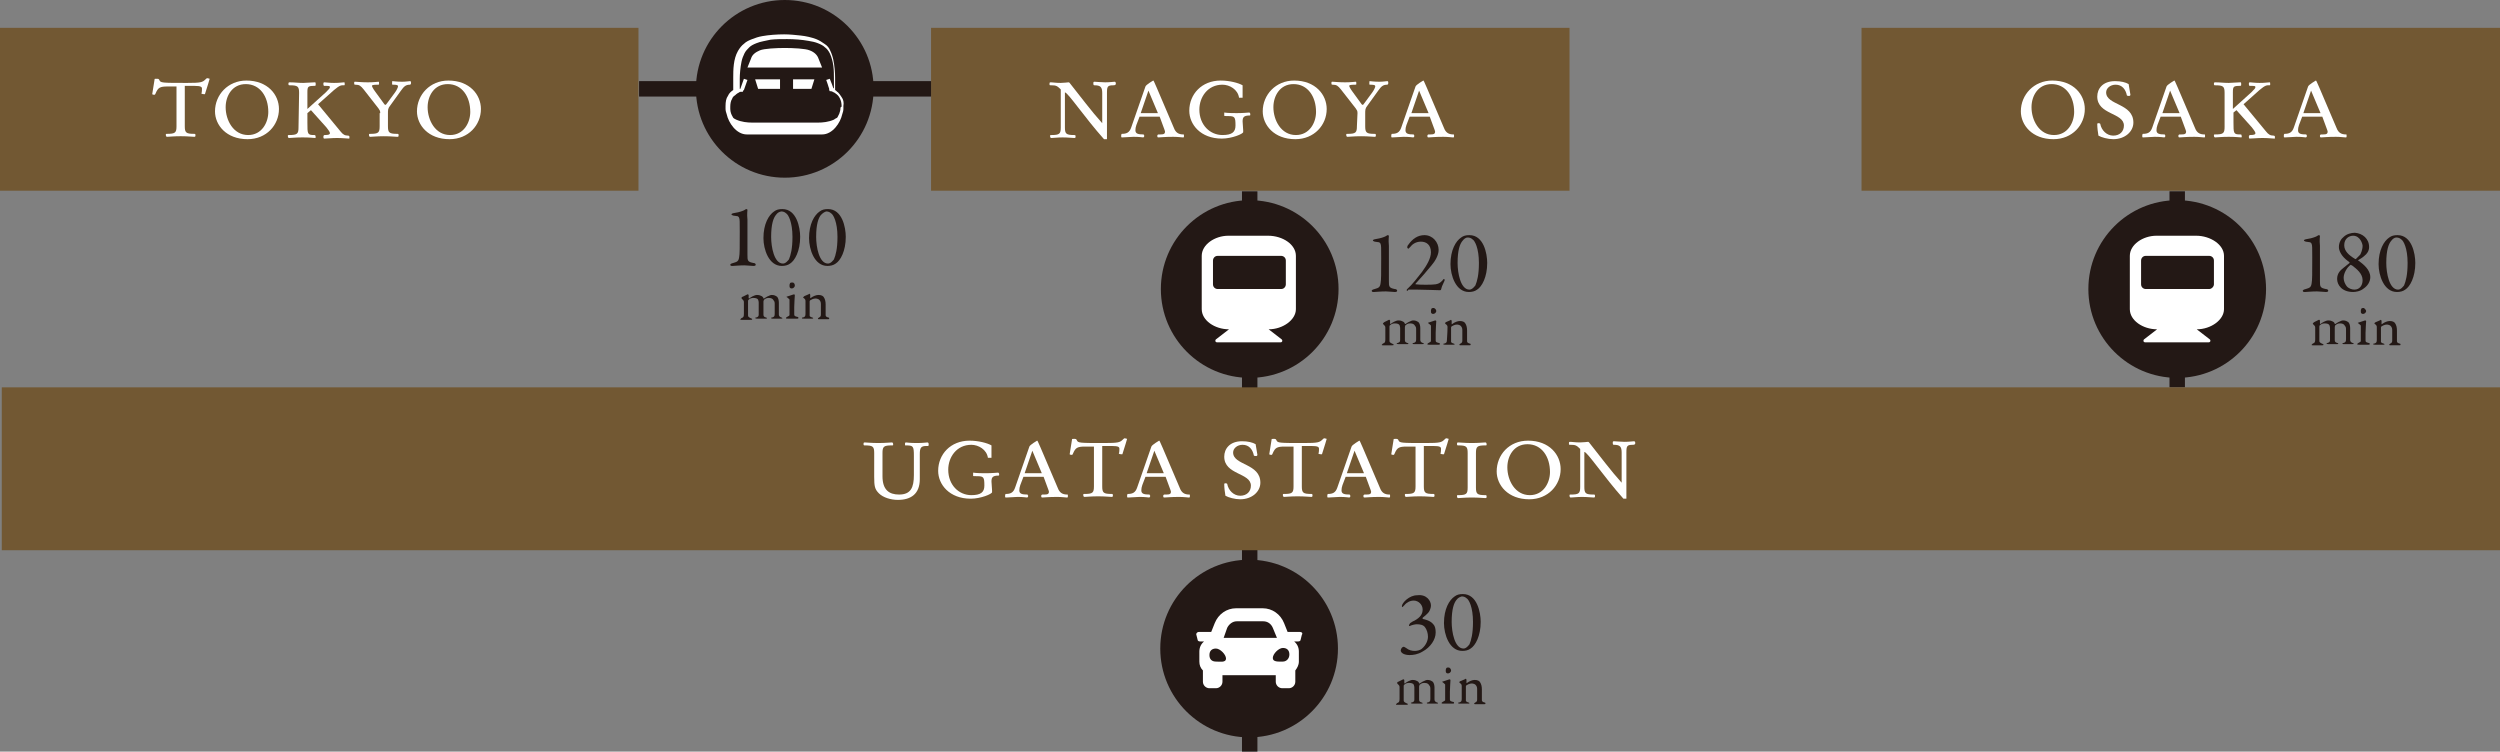 <?xml version="1.0" encoding="utf-8"?>
<!-- Generator: Adobe Illustrator 24.1.2, SVG Export Plug-In . SVG Version: 6.00 Build 0)  -->
<svg version="1.1" id="レイヤー_1" xmlns="http://www.w3.org/2000/svg" xmlns:xlink="http://www.w3.org/1999/xlink" x="0px"
	 y="0px" viewBox="0 0 422.1 126.9" style="enable-background:new 0 0 422.1 126.9;" xml:space="preserve">
<rect x="0" y="0" width="422.1" height="126.9" fill="#808080" stroke="none"/>
<style type="text/css">
	.st0{fill:none;stroke:#231815;stroke-width:2.606;}
	.st1{fill:#725833;}
	.st2{fill:#FFFFFF;}
	.st3{fill:#231815;}
</style>
<g>
	<line class="st0" x1="211" y1="32.3" x2="211" y2="126.9"/>
	<line class="st0" x1="367.6" y1="32.3" x2="367.6" y2="65.4"/>
	<rect y="4.7" class="st1" width="107.8" height="27.5"/>
	<rect x="0.3" y="65.4" class="st1" width="421.8" height="27.5"/>
	<rect x="157.2" y="4.7" class="st1" width="107.8" height="27.5"/>
	<rect x="314.3" y="4.7" class="st1" width="107.8" height="27.5"/>
	<g>
		<path class="st2" d="M147.6,76.5c0-1.1-0.2-1.3-1.6-1.3c-0.1,0-0.2,0-0.2-0.2s0-0.3,0.2-0.3c0.3,0,1.1,0.1,2.3,0.1s2-0.1,2.3-0.1
			c0.1,0,0.2,0.1,0.2,0.3c0,0.2,0,0.2-0.2,0.2c-1.4,0-1.6,0.2-1.6,1.3v3.9c0,2.3,1.1,3.1,2.8,3.1c2,0,2.5-1.2,2.5-3.3V77
			c0-1.7-0.1-1.8-1.4-1.8c-0.1,0-0.1,0-0.1-0.2s0-0.3,0.2-0.3s0.5,0.1,1.8,0.1c1.1,0,1.6-0.1,1.8-0.1c0.1,0,0.2,0.1,0.2,0.3
			c0,0.1,0,0.3-0.1,0.3s-0.2,0-0.3,0c-0.9,0-1.1,0.3-1.1,1.4v4.2c0,2.5-1.5,3.5-3.7,3.5c-1.2,0-2.5-0.4-3.2-1.1s-0.8-1.2-0.8-2.8
			L147.6,76.5L147.6,76.5z"/>
		<path class="st2" d="M167.5,82.8c0,0.1,0,0.3,0,0.3c0,0.3-1.9,1.1-3.6,1.1c-3.6,0-5.5-2.4-5.5-4.7c0-2.8,2.1-5.1,5.3-5.1
			c1.5,0,3,0.4,3.7,0.8c0,0.4,0,0.6,0,0.9c0,0.6,0,0.9,0,1.2c-0.1,0-0.2,0-0.3,0s-0.2,0-0.3,0c-0.2-1.4-1.6-2.2-2.8-2.2
			c-2.5,0-3.9,2.1-3.9,4.2c0,2.6,1.8,4.3,3.9,4.3c1.6,0,2.2-0.5,2.2-1.6c0-1.4-0.1-1.6-1.2-1.6c-0.7,0-0.7,0-0.7-0.1v-0.4
			c0-0.1,0-0.1,0-0.1c0.1,0,0.4,0.1,2.1,0.1c1.1,0,2-0.1,2.1-0.1s0.2,0.1,0.2,0.3c0,0.1,0,0.2-0.1,0.2c-1,0-1.2,0.3-1.2,1
			L167.5,82.8L167.5,82.8z"/>
		<path class="st2" d="M173.8,75.4c0.1-0.3,1.3-1,1.3-1c0.1,0,0.1,0.1,0.6,1.2l2.9,6.8c0.3,0.8,0.8,1.1,1.6,1.1c0.1,0,0.1,0,0.1,0.2
			c0,0.3,0,0.3-0.2,0.3c-0.1,0-0.9-0.1-1.6-0.1c-1.5,0-2.2,0.1-2.5,0.1c-0.2,0-0.2-0.1-0.2-0.3c0-0.1,0.1-0.2,0.2-0.2
			c0.1,0,0.1,0,0.3,0c0.6,0,0.8-0.1,0.8-0.5c0-0.1-0.1-0.3-0.2-0.6l-0.7-1.9h-3.4c-0.5,1.3-0.7,1.7-0.7,2.3c0,0.6,0.5,0.7,1.4,0.7
			c0,0.1,0.1,0.2,0.1,0.2c0,0.2-0.1,0.3-0.2,0.3c-0.1,0-0.6-0.1-1.6-0.1c-0.3,0-1.8,0.1-1.9,0.1c-0.2,0-0.2,0-0.2-0.3
			c0-0.1,0-0.2,0.1-0.3c0.8,0,1.3-0.2,1.6-1.1L173.8,75.4z M173,79.9h2.9l-1.6-3.8L173,79.9z"/>
		<path class="st2" d="M184.5,75.4c-0.5,0-0.9,0-1.3,0c-1.3,0-1.6,0.2-2,1.1c-0.1,0.3-0.2,0.3-0.2,0.3c-0.1,0-0.3,0-0.4-0.1l0.4-2.5
			c0-0.1,0-0.1,0.3-0.1s0.4,0,0.5,0.2c0.2,0.5,0.4,0.5,4.7,0.5c2.3,0,2.6-0.1,3.1-0.6c0.1-0.1,0.2-0.2,0.3-0.2s0.4,0.1,0.4,0.1
			c0,0.1-0.4,1.3-0.8,2.6h-0.1c-0.1,0-0.3,0-0.5-0.1c0.1-0.2,0.1-0.7,0.1-0.8c0-0.3-0.1-0.5-1.3-0.5c-0.3,0-1,0-1.6,0v6.8
			c0,1.1,0.2,1.3,1.6,1.3c0.1,0,0.2,0,0.2,0.2s0,0.3-0.2,0.3c-0.3,0-1.1-0.1-2.3-0.1s-2,0.1-2.3,0.1c-0.1,0-0.2-0.1-0.2-0.3
			c0-0.2,0-0.2,0.2-0.2c1.4,0,1.6-0.2,1.6-1.3v-6.7C184.7,75.4,184.5,75.4,184.5,75.4z"/>
		<path class="st2" d="M194.4,75.4c0.1-0.3,1.3-1,1.3-1c0.1,0,0.1,0.1,0.6,1.2l2.9,6.8c0.3,0.8,0.8,1.1,1.6,1.1c0.1,0,0.1,0,0.1,0.2
			c0,0.3,0,0.3-0.2,0.3c-0.1,0-0.9-0.1-1.6-0.1c-1.5,0-2.2,0.1-2.5,0.1c-0.2,0-0.2-0.1-0.2-0.3c0-0.1,0.1-0.2,0.2-0.2
			c0.1,0,0.1,0,0.3,0c0.6,0,0.8-0.1,0.8-0.5c0-0.1-0.1-0.3-0.2-0.6l-0.7-1.9h-3.4c-0.5,1.3-0.7,1.7-0.7,2.3c0,0.6,0.5,0.7,1.4,0.7
			c0,0.1,0.1,0.2,0.1,0.2c0,0.2-0.1,0.3-0.2,0.3c-0.1,0-0.6-0.1-1.6-0.1c-0.3,0-1.8,0.1-1.9,0.1c-0.2,0-0.2,0-0.2-0.3
			c0-0.1,0-0.2,0.1-0.3c0.8,0,1.3-0.2,1.6-1.1L194.4,75.4z M193.6,79.9h2.9l-1.6-3.8L193.6,79.9z"/>
		<path class="st2" d="M212.3,76.8c0,0.1-0.1,0.2-0.2,0.2c-0.2,0-0.3,0-0.4-0.1c-0.2-1-0.8-1.8-1.9-1.8c-0.9,0-1.6,0.6-1.6,1.3
			c0,2.2,4.6,1.8,4.6,5.1c0,1.5-1.4,2.8-3.4,2.8c-0.9,0-2-0.3-2.5-0.6c-0.1-0.6-0.2-1.3-0.2-2l0.1-0.1h0.1c0.1,0,0.2,0,0.3,0.1
			c0.2,1.1,1.1,2,2.2,2c1.1,0,1.8-0.7,1.8-1.7c0-2.2-4.5-1.8-4.5-4.9c0-1.3,0.9-2.6,3-2.6c1,0,1.8,0.2,2.3,0.5L212.3,76.8z"/>
		<path class="st2" d="M218.2,75.4c-0.5,0-0.9,0-1.3,0c-1.3,0-1.6,0.2-2,1.1c-0.1,0.3-0.2,0.3-0.2,0.3c-0.1,0-0.3,0-0.4-0.1l0.4-2.5
			c0-0.1,0-0.1,0.3-0.1s0.4,0,0.5,0.2c0.2,0.5,0.4,0.5,4.7,0.5c2.3,0,2.6-0.1,3.1-0.6c0.1-0.1,0.2-0.2,0.3-0.2s0.4,0.1,0.4,0.1
			c0,0.1-0.4,1.3-0.8,2.6h-0.1c-0.1,0-0.3,0-0.5-0.1c0.1-0.2,0.1-0.7,0.1-0.8c0-0.3-0.1-0.5-1.3-0.5c-0.3,0-1,0-1.6,0v6.8
			c0,1.1,0.2,1.3,1.6,1.3c0.1,0,0.2,0,0.2,0.2s0,0.3-0.2,0.3c-0.3,0-1.1-0.1-2.3-0.1s-2,0.1-2.3,0.1c-0.1,0-0.2-0.1-0.2-0.3
			c0-0.2,0-0.2,0.2-0.2c1.4,0,1.6-0.2,1.6-1.3v-6.7C218.4,75.4,218.2,75.4,218.2,75.4z"/>
		<path class="st2" d="M228.2,75.4c0.1-0.3,1.3-1,1.3-1c0.1,0,0.1,0.1,0.6,1.2l2.9,6.8c0.3,0.8,0.8,1.1,1.6,1.1c0.1,0,0.1,0,0.1,0.2
			c0,0.3,0,0.3-0.2,0.3c-0.1,0-0.9-0.1-1.6-0.1c-1.5,0-2.2,0.1-2.5,0.1c-0.2,0-0.2-0.1-0.2-0.3c0-0.1,0.1-0.2,0.2-0.2
			c0.1,0,0.1,0,0.3,0c0.6,0,0.8-0.1,0.8-0.5c0-0.1-0.1-0.3-0.2-0.6l-0.7-1.9h-3.4c-0.5,1.3-0.7,1.7-0.7,2.3c0,0.6,0.5,0.7,1.4,0.7
			c0,0.1,0.1,0.2,0.1,0.2c0,0.2-0.1,0.3-0.2,0.3c-0.1,0-0.6-0.1-1.6-0.1c-0.3,0-1.8,0.1-1.9,0.1c-0.2,0-0.2,0-0.2-0.3
			c0-0.1,0-0.2,0.1-0.3c0.8,0,1.3-0.2,1.6-1.1L228.2,75.4z M227.4,79.9h2.9l-1.6-3.8L227.4,79.9z"/>
		<path class="st2" d="M238.8,75.4c-0.5,0-0.9,0-1.3,0c-1.3,0-1.6,0.2-2,1.1c-0.1,0.3-0.2,0.3-0.2,0.3c-0.1,0-0.3,0-0.4-0.1l0.4-2.5
			c0-0.1,0-0.1,0.3-0.1s0.4,0,0.5,0.2c0.2,0.5,0.4,0.5,4.7,0.5c2.3,0,2.6-0.1,3.1-0.6c0.1-0.1,0.2-0.2,0.3-0.2s0.4,0.1,0.4,0.1
			c0,0.1-0.4,1.3-0.8,2.6h-0.1c-0.1,0-0.3,0-0.5-0.1c0.1-0.2,0.1-0.7,0.1-0.8c0-0.3-0.1-0.5-1.3-0.5c-0.3,0-1,0-1.6,0v6.8
			c0,1.1,0.2,1.3,1.6,1.3c0.1,0,0.2,0,0.2,0.2s0,0.3-0.2,0.3c-0.3,0-1.1-0.1-2.3-0.1s-2,0.1-2.3,0.1c-0.1,0-0.2-0.1-0.2-0.3
			c0-0.2,0-0.2,0.2-0.2c1.4,0,1.6-0.2,1.6-1.3v-6.7C239,75.4,238.8,75.4,238.8,75.4z"/>
		<path class="st2" d="M247.8,76.5c0-1.1-0.2-1.3-1.6-1.3c-0.1,0-0.2,0-0.2-0.2s0-0.3,0.2-0.3c0.3,0,1.1,0.1,2.3,0.1s2-0.1,2.3-0.1
			c0.1,0,0.2,0.1,0.2,0.3c0,0.2,0,0.2-0.2,0.2c-1.4,0-1.6,0.2-1.6,1.3v5.8c0,1.1,0.2,1.3,1.6,1.3c0.1,0,0.2,0,0.2,0.2s0,0.3-0.2,0.3
			c-0.3,0-1.1-0.1-2.3-0.1s-2,0.1-2.3,0.1c-0.1,0-0.2-0.1-0.2-0.3c0-0.2,0-0.2,0.2-0.2c1.4,0,1.6-0.2,1.6-1.3V76.5z"/>
		<path class="st2" d="M258,74.4c3.6,0,5.5,2.4,5.5,4.8c0,2.7-2.1,5.1-5.3,5.1c-3.6,0-5.5-2.4-5.5-4.7
			C252.7,76.8,254.8,74.4,258,74.4z M258.3,83.6c2.3,0,3.4-2.1,3.4-3.9c0-2.6-1.4-4.7-3.8-4.7c-2.3,0-3.4,2-3.4,3.9
			C254.5,81.1,255.8,83.6,258.3,83.6z"/>
		<path class="st2" d="M266.8,75.8c-0.6-0.6-0.8-0.7-1.6-0.7c-0.3,0-0.3,0-0.3-0.2c0-0.3,0-0.3,0.3-0.3s0.7,0.1,1.6,0.1
			c0.5,0,1.2-0.1,1.3-0.1s0.1,0,0.2,0.1c2,2.5,3.6,4.7,5.5,6.8v-5.1c0-1-0.3-1.3-1.3-1.3c-0.1,0-0.2,0-0.2-0.3c0-0.2,0-0.3,0.2-0.3
			c0.3,0,1.1,0.1,1.8,0.1s1.5-0.1,1.6-0.1s0.2,0.1,0.2,0.3c0,0.2-0.1,0.3-0.4,0.3c-1,0-1.1,0.2-1.1,1.3v7.8h-0.5
			c-3.3-3.7-6.1-7.9-6.6-7.9v5.9c0,1.1,0.2,1.3,1.6,1.3c0.1,0,0.2,0,0.2,0.2s0,0.3-0.2,0.3c-0.3,0-1.1-0.1-2-0.1
			c-0.8,0-1.6,0.1-1.9,0.1c-0.1,0-0.2-0.1-0.2-0.3c0-0.2,0-0.2,0.2-0.2c1.4,0,1.6-0.2,1.6-1.3L266.8,75.8L266.8,75.8z"/>
	</g>
	<g>
		<path class="st2" d="M29.6,14.6c-0.5,0-0.9,0-1.3,0c-1.3,0-1.6,0.2-2,1.1C26.2,16,26.1,16,26.1,16c-0.1,0-0.3,0-0.4-0.1l0.4-2.5
			c0-0.1,0-0.1,0.3-0.1s0.4,0,0.5,0.2c0.2,0.5,0.4,0.5,4.7,0.5c2.3,0,2.6-0.1,3.1-0.6c0.1-0.1,0.2-0.2,0.3-0.2s0.4,0.1,0.4,0.1
			c0,0.1-0.4,1.3-0.8,2.6h-0.1c-0.1,0-0.3,0-0.5-0.1c0.1-0.2,0.1-0.7,0.1-0.8c0-0.3-0.1-0.5-1.3-0.5c-0.3,0-1,0-1.6,0v6.8
			c0,1.1,0.2,1.3,1.6,1.3c0.1,0,0.2,0,0.2,0.2s0,0.3-0.2,0.3c-0.3,0-1.1-0.1-2.3-0.1s-2,0.1-2.3,0.1c-0.1,0-0.2-0.1-0.2-0.3
			c0-0.2,0-0.2,0.2-0.2c1.4,0,1.6-0.2,1.6-1.3v-6.7C29.8,14.6,29.6,14.6,29.6,14.6z"/>
		<path class="st2" d="M41.6,13.6c3.6,0,5.5,2.4,5.5,4.8c0,2.7-2.1,5.1-5.3,5.1c-3.6,0-5.5-2.4-5.5-4.7C36.3,16,38.5,13.6,41.6,13.6
			z M41.9,22.8c2.3,0,3.4-2.1,3.4-3.9c0-2.6-1.4-4.7-3.8-4.7c-2.3,0-3.4,2-3.4,3.9C38.1,20.3,39.4,22.8,41.9,22.8z"/>
		<path class="st2" d="M50.5,15.7c0-1.1-0.2-1.3-1.6-1.3c-0.1,0-0.2,0-0.2-0.2s0-0.3,0.2-0.3c0.8,0,1.5,0.1,2.3,0.1
			c0.6,0,1.3-0.1,1.9-0.1c0.2,0,0.2,0,0.2,0.4c0,0.1,0,0.2-0.2,0.2c-1.1,0-1.2,0.1-1.2,1.1v2.8l3.1-2.8c0.6-0.6,0.7-0.7,0.7-0.9
			s-0.1-0.2-1-0.2c0,0-0.1-0.1-0.1-0.3s0-0.3,0.2-0.3s0.8,0.1,1.6,0.1c1,0,1.4-0.1,1.7-0.1c0.1,0,0.1,0.1,0.1,0.3s0,0.2-0.2,0.2
			h-0.2c-0.4,0-0.9,0.3-2.3,1.6l-1.8,1.6l3.8,4.6c0.4,0.5,0.7,0.7,1.3,0.7c0.1,0,0.2,0.1,0.2,0.2c0,0.3,0,0.3-0.1,0.3
			c-0.2,0-1.1-0.1-2-0.1s-1.7,0.1-2.2,0.1c-0.1-0.1-0.1-0.2-0.1-0.3c0-0.2,0.1-0.3,0.2-0.3c0.7,0,0.9-0.1,0.9-0.3
			c0-0.3-0.4-0.7-0.6-1l-2.6-2.9l-0.6,0.5v1.6c0,1.9,0,2.1,1.1,2.1h0.2c0,0,0.1,0.2,0.1,0.3c0,0.1,0,0.2-0.1,0.2
			c-0.2,0-0.9-0.1-2.1-0.1s-2,0.1-2.3,0.1c-0.1,0-0.2-0.1-0.2-0.3c0-0.2,0-0.2,0.2-0.2c1.4,0,1.6-0.2,1.6-1.3L50.5,15.7L50.5,15.7z"
			/>
		<path class="st2" d="M64.2,19.1c0-0.4-0.1-0.5-0.3-0.8l-2.5-3.2c-0.5-0.6-0.7-0.8-1.4-0.8c-0.1,0-0.2,0-0.2-0.2
			c0-0.3,0-0.3,0.2-0.3s1.1,0.1,2.1,0.1s1.7-0.1,1.8-0.1s0.1,0.1,0.1,0.3s0,0.2-0.2,0.2c-0.9,0-1,0.1-1,0.2c0,0.1,0.2,0.5,0.5,0.9
			l1.6,2.2c0.1,0.1,0.1,0.1,0.2,0.1s0.1-0.1,1.6-2.1c0.3-0.4,0.5-0.9,0.5-1c0-0.2-0.1-0.3-0.8-0.3c-0.2,0-0.2,0-0.2-0.2
			c0-0.4,0-0.4,0.1-0.4s0.7,0.1,1.6,0.1c0.6,0,1.2-0.1,1.3-0.1s0.2,0,0.2,0.3c0,0.2-0.1,0.3-0.2,0.3c-0.7,0-1,0.3-1.5,1l-1.8,2.5
			c-0.4,0.5-0.4,0.7-0.4,1.4v2.1c0,1.1,0.2,1.3,1.6,1.3c0.1,0,0.2,0,0.2,0.2s0,0.3-0.2,0.3c-0.3,0-1.1-0.1-2.3-0.1s-2,0.1-2.3,0.1
			c-0.1,0-0.2-0.1-0.2-0.3c0-0.2,0-0.2,0.2-0.2c1.4,0,1.6-0.2,1.6-1.3v-2.2H64.2z"/>
		<path class="st2" d="M75.7,13.6c3.6,0,5.5,2.4,5.5,4.8c0,2.7-2.1,5.1-5.3,5.1c-3.6,0-5.5-2.4-5.5-4.7C70.4,16,72.6,13.6,75.7,13.6
			z M76,22.8c2.3,0,3.4-2.1,3.4-3.9c0-2.6-1.4-4.7-3.8-4.7c-2.3,0-3.4,2-3.4,3.9C72.2,20.3,73.5,22.8,76,22.8z"/>
	</g>
	<g>
		<path class="st2" d="M179.1,15.1c-0.6-0.6-0.8-0.7-1.6-0.7c-0.3,0-0.3,0-0.3-0.2c0-0.3,0-0.3,0.3-0.3s0.7,0.1,1.6,0.1
			c0.5,0,1.2-0.1,1.3-0.1s0.1,0,0.2,0.1c2,2.5,3.6,4.7,5.5,6.8v-5.1c0-1-0.3-1.3-1.3-1.3c-0.1,0-0.2,0-0.2-0.3c0-0.2,0-0.3,0.2-0.3
			c0.3,0,1.1,0.1,1.8,0.1s1.5-0.1,1.6-0.1s0.2,0.1,0.2,0.3s-0.1,0.3-0.4,0.3c-1,0-1.1,0.2-1.1,1.3v7.8h-0.5
			c-3.3-3.7-6.1-7.9-6.6-7.9v5.9c0,1.1,0.2,1.3,1.6,1.3c0.1,0,0.2,0,0.2,0.2s0,0.3-0.2,0.3c-0.3,0-1.1-0.1-2-0.1
			c-0.8,0-1.6,0.1-1.9,0.1c-0.1,0-0.2-0.1-0.2-0.3c0-0.2,0-0.2,0.2-0.2c1.4,0,1.6-0.2,1.6-1.3L179.1,15.1L179.1,15.1z"/>
		<path class="st2" d="M193.4,14.6c0.1-0.3,1.3-1,1.3-1c0.1,0,0.1,0.1,0.6,1.2l2.9,6.8c0.3,0.8,0.8,1.1,1.6,1.1c0.1,0,0.1,0,0.1,0.2
			c0,0.3,0,0.3-0.2,0.3c-0.1,0-0.9-0.1-1.6-0.1c-1.5,0-2.2,0.1-2.5,0.1c-0.2,0-0.2-0.1-0.2-0.3c0-0.1,0.1-0.2,0.2-0.2
			c0.1,0,0.1,0,0.3,0c0.6,0,0.8-0.1,0.8-0.5c0-0.1-0.1-0.3-0.2-0.6l-0.7-1.9h-3.4c-0.5,1.3-0.7,1.7-0.7,2.3c0,0.6,0.5,0.7,1.4,0.7
			c0,0.1,0.1,0.2,0.1,0.2c0,0.2-0.1,0.3-0.2,0.3c-0.1,0-0.6-0.1-1.6-0.1c-0.3,0-1.8,0.1-1.9,0.1c-0.2,0-0.2,0-0.2-0.3
			c0-0.1,0-0.2,0.1-0.3c0.8,0,1.3-0.2,1.6-1.1L193.4,14.6z M192.6,19.1h2.9l-1.6-3.8L192.6,19.1z"/>
		<path class="st2" d="M209.9,22c0,0.1,0,0.3,0,0.3c0,0.3-1.9,1.1-3.6,1.1c-3.6,0-5.5-2.4-5.5-4.7c0-2.8,2.1-5.1,5.3-5.1
			c1.5,0,3,0.4,3.7,0.8c0,0.4,0,0.6,0,0.9c0,0.6,0,0.9,0,1.2c-0.1,0-0.2,0-0.3,0s-0.2,0-0.3,0c-0.2-1.4-1.6-2.2-2.8-2.2
			c-2.5,0-3.9,2.1-3.9,4.2c0,2.6,1.8,4.3,3.9,4.3c1.6,0,2.2-0.5,2.2-1.6c0-1.4-0.1-1.6-1.2-1.6c-0.7,0-0.7,0-0.7-0.1v-0.4
			c0-0.1,0-0.1,0-0.1c0.1,0,0.4,0.1,2.1,0.1c1.1,0,2-0.1,2.1-0.1s0.2,0.1,0.2,0.3c0,0.1,0,0.2-0.1,0.2c-1,0-1.2,0.3-1.2,1L209.9,22
			L209.9,22z"/>
		<path class="st2" d="M218.5,13.6c3.6,0,5.5,2.4,5.5,4.8c0,2.7-2.1,5.1-5.3,5.1c-3.6,0-5.5-2.4-5.5-4.7
			C213.2,16,215.4,13.6,218.5,13.6z M218.8,22.8c2.3,0,3.4-2.1,3.4-3.9c0-2.6-1.4-4.7-3.8-4.7c-2.3,0-3.4,2-3.4,3.9
			C215,20.3,216.3,22.8,218.8,22.8z"/>
		<path class="st2" d="M229.2,19.1c0-0.4-0.1-0.5-0.3-0.8l-2.5-3.2c-0.5-0.6-0.7-0.8-1.4-0.8c-0.1,0-0.2,0-0.2-0.2
			c0-0.3,0-0.3,0.2-0.3s1.1,0.1,2.1,0.1s1.7-0.1,1.8-0.1s0.1,0.1,0.1,0.3s0,0.2-0.2,0.2c-0.9,0-1,0.1-1,0.2c0,0.1,0.2,0.5,0.5,0.9
			l1.6,2.2c0.1,0.1,0.1,0.1,0.2,0.1c0.1,0,0.1-0.1,1.6-2.1c0.3-0.4,0.5-0.9,0.5-1c0-0.2-0.1-0.3-0.8-0.3c-0.2,0-0.2,0-0.2-0.2
			c0-0.4,0-0.4,0.1-0.4s0.7,0.1,1.6,0.1c0.6,0,1.2-0.1,1.3-0.1s0.2,0,0.2,0.3c0,0.2-0.1,0.3-0.2,0.3c-0.7,0-1,0.3-1.5,1l-1.8,2.5
			c-0.4,0.5-0.4,0.7-0.4,1.4v2.1c0,1.1,0.2,1.3,1.6,1.3c0.1,0,0.2,0,0.2,0.2s0,0.3-0.2,0.3c-0.3,0-1.1-0.1-2.3-0.1s-2,0.1-2.3,0.1
			c-0.1,0-0.2-0.1-0.2-0.3c0-0.2,0-0.2,0.2-0.2c1.4,0,1.6-0.2,1.6-1.3L229.2,19.1L229.2,19.1z"/>
		<path class="st2" d="M239,14.6c0.1-0.3,1.3-1,1.3-1c0.1,0,0.1,0.1,0.6,1.2l2.9,6.8c0.3,0.8,0.8,1.1,1.6,1.1c0.1,0,0.1,0,0.1,0.2
			c0,0.3,0,0.3-0.2,0.3c-0.1,0-0.9-0.1-1.6-0.1c-1.5,0-2.2,0.1-2.5,0.1c-0.2,0-0.2-0.1-0.2-0.3c0-0.1,0.1-0.2,0.2-0.2
			c0.1,0,0.1,0,0.3,0c0.6,0,0.8-0.1,0.8-0.5c0-0.1-0.1-0.3-0.2-0.6l-0.7-1.9H238c-0.5,1.3-0.7,1.7-0.7,2.3c0,0.6,0.5,0.7,1.4,0.7
			c0,0.1,0.1,0.2,0.1,0.2c0,0.2-0.1,0.3-0.2,0.3c-0.1,0-0.6-0.1-1.6-0.1c-0.3,0-1.8,0.1-1.9,0.1c-0.2,0-0.2,0-0.2-0.3
			c0-0.1,0-0.2,0.1-0.3c0.8,0,1.3-0.2,1.6-1.1L239,14.6z M238.3,19.1h2.9l-1.6-3.8L238.3,19.1z"/>
	</g>
	<g>
		<path class="st2" d="M346.5,13.6c3.6,0,5.5,2.4,5.5,4.8c0,2.7-2.1,5.1-5.3,5.1c-3.6,0-5.5-2.4-5.5-4.7
			C341.2,16,343.4,13.6,346.5,13.6z M346.8,22.8c2.3,0,3.4-2.1,3.4-3.9c0-2.6-1.4-4.7-3.8-4.7c-2.3,0-3.4,2-3.4,3.9
			C343,20.3,344.3,22.8,346.8,22.8z"/>
		<path class="st2" d="M359.7,16c0,0.1-0.1,0.2-0.2,0.2c-0.2,0-0.3,0-0.4-0.1c-0.2-1-0.8-1.8-1.9-1.8c-0.9,0-1.6,0.6-1.6,1.3
			c0,2.2,4.6,1.8,4.6,5.1c0,1.5-1.4,2.8-3.4,2.8c-0.9,0-2-0.3-2.5-0.6c-0.1-0.6-0.2-1.3-0.2-2l0.1-0.1h0.1c0.1,0,0.2,0,0.3,0.1
			c0.2,1.1,1.1,2,2.2,2s1.8-0.7,1.8-1.7c0-2.2-4.5-1.8-4.5-4.9c0-1.3,0.9-2.6,3-2.6c1,0,1.8,0.2,2.3,0.5L359.7,16z"/>
		<path class="st2" d="M365.8,14.6c0.1-0.3,1.3-1,1.3-1c0.1,0,0.1,0.1,0.6,1.2l2.9,6.8c0.3,0.8,0.8,1.1,1.6,1.1c0.1,0,0.1,0,0.1,0.2
			c0,0.3,0,0.3-0.2,0.3c-0.1,0-0.9-0.1-1.6-0.1c-1.5,0-2.2,0.1-2.5,0.1c-0.2,0-0.2-0.1-0.2-0.3c0-0.1,0.1-0.2,0.2-0.2s0.1,0,0.3,0
			c0.6,0,0.8-0.1,0.8-0.5c0-0.1-0.1-0.3-0.2-0.6l-0.7-1.9h-3.4c-0.5,1.3-0.7,1.7-0.7,2.3c0,0.6,0.5,0.7,1.4,0.7
			c0,0.1,0.1,0.2,0.1,0.2c0,0.2-0.1,0.3-0.2,0.3s-0.6-0.1-1.6-0.1c-0.3,0-1.8,0.1-1.9,0.1c-0.2,0-0.2,0-0.2-0.3c0-0.1,0-0.2,0.1-0.3
			c0.8,0,1.3-0.2,1.6-1.1L365.8,14.6z M365.1,19.1h2.9l-1.6-3.8L365.1,19.1z"/>
		<path class="st2" d="M375.6,15.7c0-1.1-0.2-1.3-1.6-1.3c-0.1,0-0.2,0-0.2-0.2s0-0.3,0.2-0.3c0.8,0,1.5,0.1,2.3,0.1
			c0.6,0,1.3-0.1,1.9-0.1c0.2,0,0.2,0,0.2,0.4c0,0.1,0,0.2-0.2,0.2c-1.1,0-1.2,0.1-1.2,1.1v2.8l3.1-2.8c0.6-0.6,0.7-0.7,0.7-0.9
			s-0.1-0.2-1-0.2c0,0-0.1-0.1-0.1-0.3s0-0.3,0.2-0.3s0.8,0.1,1.6,0.1c1,0,1.4-0.1,1.7-0.1c0.1,0,0.1,0.1,0.1,0.3s0,0.2-0.2,0.2
			h-0.2c-0.4,0-0.9,0.3-2.3,1.6l-1.8,1.6l3.8,4.6c0.4,0.5,0.7,0.7,1.3,0.7c0.1,0,0.2,0.1,0.2,0.2c0,0.3,0,0.3-0.1,0.3
			c-0.2,0-1.1-0.1-2-0.1s-1.7,0.1-2.2,0.1c-0.1-0.1-0.1-0.2-0.1-0.3c0-0.2,0.1-0.3,0.2-0.3c0.7,0,0.9-0.1,0.9-0.3
			c0-0.3-0.4-0.7-0.6-1l-2.6-2.9l-0.5,0.4v1.6c0,1.9,0,2.1,1.1,2.1h0.2c0,0,0.1,0.2,0.1,0.3c0,0.1,0,0.2-0.1,0.2
			c-0.2,0-0.9-0.1-2.1-0.1s-2,0.1-2.3,0.1c-0.1,0-0.2-0.1-0.2-0.3c0-0.2,0-0.2,0.2-0.2c1.4,0,1.6-0.2,1.6-1.3V15.7z"/>
		<path class="st2" d="M389.7,14.6c0.1-0.3,1.3-1,1.3-1c0.1,0,0.1,0.1,0.6,1.2l2.9,6.8c0.3,0.8,0.8,1.1,1.6,1.1c0.1,0,0.1,0,0.1,0.2
			c0,0.3,0,0.3-0.2,0.3c-0.1,0-0.9-0.1-1.6-0.1c-1.5,0-2.2,0.1-2.5,0.1c-0.2,0-0.2-0.1-0.2-0.3c0-0.1,0.1-0.2,0.2-0.2s0.1,0,0.3,0
			c0.6,0,0.8-0.1,0.8-0.5c0-0.1-0.1-0.3-0.2-0.6l-0.7-1.9h-3.4c-0.5,1.3-0.7,1.7-0.7,2.3c0,0.6,0.5,0.7,1.4,0.7
			c0,0.1,0.1,0.2,0.1,0.2c0,0.2-0.1,0.3-0.2,0.3s-0.6-0.1-1.6-0.1c-0.3,0-1.8,0.1-1.9,0.1c-0.2,0-0.2,0-0.2-0.3c0-0.1,0-0.2,0.1-0.3
			c0.8,0,1.3-0.2,1.6-1.1L389.7,14.6z M388.9,19.1h2.9l-1.6-3.8L388.9,19.1z"/>
	</g>
	<line class="st0" x1="157.2" y1="15" x2="107.9" y2="15"/>
	<circle class="st3" cx="132.5" cy="15" r="15"/>
	<g>
		<path class="st3" d="M123.8,44.4c0.7-0.2,0.9-0.3,1-1c0.1-0.5,0.1-1.6,0.1-4.3c0-1.6,0-2.1-0.1-2.3c0-0.1-0.2-0.3-0.3-0.3
			c-0.2,0-0.5-0.1-0.7-0.1c-0.2-0.1-0.3-0.1-0.3-0.2c0-0.1,0.2-0.2,0.3-0.2c0.6-0.1,1.1-0.2,1.6-0.4c0.3-0.1,0.5-0.3,0.6-0.3
			s0.2,0.1,0.2,0.1c0,0.3-0.1,0.6,0,1.7c0,1.1,0,4.2,0,5.9c0,1,0,1.2,1,1.4c0.2,0,0.4,0.1,0.4,0.3c0,0.1-0.1,0.2-0.4,0.2
			c-0.4,0-1-0.1-1.5-0.1c-0.9,0-1.8,0.1-2,0.1s-0.4,0-0.4-0.2C123.3,44.6,123.4,44.5,123.8,44.4z"/>
		<path class="st3" d="M135.1,40c0,2.4-0.9,4-1.7,4.5c-0.4,0.3-0.9,0.4-1.4,0.4c-2.2,0-3.1-2.8-3.1-4.7c0-2.4,0.9-3.9,1.8-4.5
			c0.4-0.3,0.8-0.4,1.4-0.4C134.5,35.3,135.1,38.4,135.1,40z M131,36.3c-0.4,0.5-0.8,1.5-0.8,3.7c0,1.7,0.5,4.5,2,4.5
			c0.5,0,0.9-0.6,1-0.7c0.3-0.7,0.6-1.8,0.6-3.8c0-2.5-0.7-3.8-1.1-4c-0.2-0.2-0.5-0.3-0.8-0.3C131.5,35.8,131.3,35.9,131,36.3z"/>
		<path class="st3" d="M142.8,40c0,2.4-0.9,4-1.7,4.5c-0.4,0.3-0.9,0.4-1.4,0.4c-2.2,0-3.1-2.8-3.1-4.7c0-2.4,0.9-3.9,1.8-4.5
			c0.4-0.3,0.8-0.4,1.4-0.4C142.2,35.3,142.8,38.4,142.8,40z M138.6,36.3c-0.4,0.5-0.8,1.5-0.8,3.7c0,1.7,0.5,4.5,2,4.5
			c0.5,0,0.9-0.6,1-0.7c0.3-0.7,0.6-1.8,0.6-3.8c0-2.5-0.7-3.8-1.1-4c-0.2-0.2-0.5-0.3-0.8-0.3C139.2,35.8,139,35.9,138.6,36.3z"/>
		<path class="st3" d="M125.4,50.1c0.2-0.1,0.6-0.3,0.8-0.4h0.1l0.1,0.1c0,0.1,0,0.4,0,0.5c0,0,0,0.1,0.1,0.1
			c0.2-0.2,0.9-0.6,1.3-0.6c0.4,0,0.6,0.1,0.8,0.2c0.2,0.1,0.3,0.3,0.3,0.4c0,0,0,0,0.1,0c0,0,0.6-0.4,0.7-0.4
			c0.2-0.1,0.4-0.2,0.6-0.2c0.4,0,0.6,0.1,0.9,0.3c0.2,0.2,0.3,0.6,0.3,1c0,0.5,0,1.2,0,2c0,0.2,0.1,0.4,0.4,0.5
			c0.1,0,0.2,0.1,0.2,0.1c0,0.1-0.1,0.1-0.3,0.1s-0.5,0-0.7,0c-0.3,0-0.5,0-0.7,0s-0.2-0.1-0.2-0.1c0-0.1,0.1-0.1,0.2-0.1
			c0.3-0.1,0.4-0.2,0.4-0.6c0-0.2,0-1.3,0-1.6s0-0.5-0.2-0.7c-0.1-0.2-0.3-0.4-0.8-0.4s-0.6,0.2-0.8,0.3c0,0-0.1,0.2-0.1,0.3
			s0,1.9,0,2.2s0.1,0.4,0.4,0.5c0.1,0,0.2,0.1,0.2,0.1c0,0.1-0.1,0.1-0.2,0.1c-0.2,0-0.5,0-0.8,0c-0.2,0-0.5,0-0.7,0
			s-0.3-0.1-0.3-0.1s0-0.1,0.2-0.1c0.3-0.1,0.4-0.2,0.4-0.5v-2c0-0.3-0.1-0.4-0.1-0.5c-0.1-0.2-0.4-0.3-0.8-0.3
			c-0.3,0-0.6,0.1-0.8,0.3c-0.1,0.1-0.1,0.1-0.1,0.3s0,1.5,0,2.3c0,0.2,0,0.3,0.4,0.5c0.2,0.1,0.3,0.1,0.3,0.2
			c0,0.1-0.1,0.1-0.3,0.1c0,0-0.4,0-0.8,0c-0.3,0-0.5,0-0.7,0s-0.2,0-0.2-0.1c0,0,0.1-0.1,0.2-0.2c0.3-0.1,0.4-0.2,0.4-0.7
			c0-0.3,0-1.3,0-2c0,0,0-0.2-0.1-0.3c-0.3-0.3-0.3-0.3-0.3-0.4C125.2,50.2,125.3,50.1,125.4,50.1z"/>
		<path class="st3" d="M133.1,50c0.4-0.1,0.8-0.3,1-0.3l0.1,0.1c0,0.1-0.1,1.4-0.1,2s0,1,0,1.3s0.2,0.3,0.5,0.4
			c0.2,0,0.2,0.1,0.2,0.2c0,0.1-0.1,0.1-0.2,0.1c-0.1,0-0.6,0-0.8,0c-0.3,0-0.7,0-0.8,0c-0.2,0-0.3,0-0.3-0.1s0.1-0.1,0.2-0.2
			c0.2-0.1,0.4-0.2,0.4-0.3s0-0.7,0-1c0,0,0-1.4,0-1.6c0-0.1-0.1-0.1-0.4-0.4c-0.1,0-0.1-0.1-0.1-0.1C132.9,50.1,133,50,133.1,50z
			 M134.2,48.2c0,0.3-0.3,0.5-0.5,0.5c-0.1,0-0.2,0-0.3-0.1s-0.1-0.2-0.1-0.4c0-0.1,0-0.2,0.1-0.4c0.1-0.1,0.2-0.1,0.4-0.1
			C134.1,47.7,134.2,48,134.2,48.2z"/>
		<path class="st3" d="M135.8,50c0.2-0.1,0.5-0.2,0.7-0.3c0.1-0.1,0.2-0.1,0.2-0.1s0.1,0.1,0.1,0.2c0,0.2,0,0.4,0,0.5s0.1,0,0.1,0
			c0.4-0.3,0.9-0.5,1.3-0.5c0.5,0,0.8,0.2,0.9,0.4c0.2,0.3,0.3,0.7,0.3,1.2c0,0.2,0,1.7,0,1.8c0,0.2,0.1,0.3,0.4,0.4
			c0.2,0,0.2,0.1,0.2,0.2c0,0.1-0.1,0.1-0.3,0.1s-0.5,0-0.7,0s-0.6,0-0.7,0c-0.1,0-0.2,0-0.2-0.1s0.1-0.1,0.2-0.2
			c0.2-0.1,0.3-0.2,0.3-0.5s0-1.5,0-1.8c0-0.4-0.2-0.6-0.3-0.7c-0.1-0.1-0.4-0.2-0.6-0.2c-0.4,0-0.7,0.2-0.9,0.3
			c0,0-0.1,0.1-0.1,0.2c0,0.1,0,2.3,0,2.4c0,0.1,0.1,0.2,0.4,0.3c0.1,0,0.2,0.1,0.2,0.1c0,0.1-0.1,0.1-0.2,0.1c-0.1,0-0.4,0-0.6,0
			c-0.4,0-0.7,0-0.8,0c-0.2,0-0.3,0-0.3-0.1s0.1-0.1,0.2-0.1c0.3-0.1,0.4-0.2,0.4-0.6c0-0.3,0-1.2,0-2.2c0-0.1,0-0.2-0.2-0.4
			c-0.1-0.1-0.2-0.1-0.2-0.2C135.7,50.1,135.8,50,135.8,50z"/>
	</g>
	<circle class="st3" cx="211" cy="48.8" r="15"/>
	<g>
		<path class="st3" d="M232.1,48.8c0.7-0.2,0.9-0.3,1-1c0.1-0.5,0.1-1.6,0.1-4.3c0-1.6,0-2.1-0.1-2.3c0-0.1-0.2-0.3-0.3-0.3
			c-0.2,0-0.5-0.1-0.7-0.1c-0.2-0.1-0.3-0.1-0.3-0.2c0-0.1,0.2-0.2,0.3-0.2c0.6-0.1,1.1-0.2,1.6-0.4c0.3-0.1,0.5-0.3,0.6-0.3
			s0.2,0.1,0.2,0.1c0,0.3-0.1,0.6,0,1.7c0,1.1,0,4.2,0,5.9c0,1,0,1.2,1,1.4c0.2,0,0.4,0.1,0.4,0.3c0,0.1-0.1,0.2-0.4,0.2
			c-0.4,0-1-0.1-1.5-0.1c-0.9,0-1.8,0.1-2,0.1s-0.4,0-0.4-0.2C231.6,49,231.7,48.9,232.1,48.8z"/>
		<path class="st3" d="M237.5,49c0-0.1,0.1-0.2,0.2-0.3c0.7-0.6,1.7-1.9,2.4-2.8c0.8-1.1,1.5-2.3,1.5-3.3c0-1.3-0.8-1.8-1.7-1.8
			s-1.5,0.5-1.8,0.9c-0.2,0.2-0.3,0.3-0.3,0.3s-0.2-0.1-0.2-0.2c0-0.1,0-0.3,0.2-0.5c0.7-1,1.6-1.6,2.7-1.6c1.4,0,2.4,1.2,2.4,2.5
			c0,0.9-0.6,1.9-1.2,2.6c-0.8,1-1.7,2-2.7,3.1V48c0.6,0.1,2.9,0.1,3.4,0s0.7-0.2,1.1-0.6c0.1-0.1,0.2-0.3,0.3-0.3s0.2,0.2,0,0.5
			c-0.3,0.6-0.4,0.9-0.5,1.3c0,0.1-0.2,0.1-0.2,0.1c-0.1,0-3.1-0.1-3.8-0.1c-0.3,0-1,0-1.5,0C237.7,49.2,237.5,49.1,237.5,49z"/>
		<path class="st3" d="M251.1,44.4c0,2.4-0.9,4-1.7,4.5c-0.4,0.3-0.9,0.4-1.4,0.4c-2.2,0-3.1-2.8-3.1-4.7c0-2.4,0.9-3.9,1.8-4.5
			c0.4-0.3,0.8-0.4,1.4-0.4C250.5,39.7,251.1,42.8,251.1,44.4z M246.9,40.7c-0.4,0.5-0.8,1.5-0.8,3.7c0,1.7,0.5,4.5,2,4.5
			c0.5,0,0.9-0.6,1-0.7c0.3-0.7,0.6-1.8,0.6-3.8c0-2.5-0.7-3.8-1.1-4c-0.2-0.2-0.5-0.3-0.8-0.3C247.5,40.1,247.2,40.3,246.9,40.7z"
			/>
		<path class="st3" d="M233.7,54.4c0.2-0.1,0.6-0.3,0.8-0.4h0.1l0.1,0.1c0,0.1,0,0.4,0,0.5c0,0,0,0.1,0.1,0.1
			c0.2-0.2,0.9-0.6,1.3-0.6c0.4,0,0.6,0.1,0.8,0.2c0.2,0.1,0.3,0.3,0.3,0.4c0,0,0,0,0.1,0c0,0,0.6-0.4,0.7-0.4
			c0.2-0.1,0.4-0.2,0.6-0.2c0.4,0,0.6,0.1,0.9,0.3c0.2,0.2,0.3,0.6,0.3,1c0,0.5,0,1.2,0,2c0,0.2,0.1,0.4,0.4,0.5
			c0.1,0,0.2,0.1,0.2,0.1c0,0.1-0.1,0.1-0.3,0.1s-0.5,0-0.7,0c-0.3,0-0.5,0-0.7,0s-0.2-0.1-0.2-0.1c0-0.1,0.1-0.1,0.2-0.1
			c0.3-0.1,0.4-0.2,0.4-0.6c0-0.2,0-1.3,0-1.6s0-0.5-0.2-0.7c-0.1-0.2-0.3-0.4-0.8-0.4s-0.6,0.2-0.8,0.3c0,0-0.1,0.2-0.1,0.3
			s0,1.9,0,2.2s0.1,0.4,0.4,0.5c0.1,0,0.2,0.1,0.2,0.1c0,0.1-0.1,0.1-0.2,0.1c-0.2,0-0.5,0-0.8,0c-0.2,0-0.5,0-0.7,0
			s-0.3-0.1-0.3-0.1s0-0.1,0.2-0.1c0.3-0.1,0.4-0.2,0.4-0.5v-2c0-0.3-0.1-0.4-0.1-0.5c-0.1-0.2-0.4-0.3-0.8-0.3
			c-0.3,0-0.6,0.1-0.8,0.3c-0.1,0.1-0.1,0.1-0.1,0.3s0,1.5,0,2.3c0,0.2,0,0.3,0.4,0.5c0.2,0.1,0.3,0.1,0.3,0.2
			c0,0.1-0.1,0.1-0.3,0.1c0,0-0.4,0-0.8,0c-0.3,0-0.5,0-0.7,0s-0.2,0-0.2-0.1c0,0,0.1-0.1,0.2-0.2c0.3-0.1,0.4-0.2,0.4-0.7
			c0-0.3,0-1.3,0-2c0,0,0-0.2-0.1-0.3c-0.3-0.3-0.3-0.3-0.3-0.4C233.5,54.6,233.6,54.5,233.7,54.4z"/>
		<path class="st3" d="M241.4,54.4c0.4-0.1,0.8-0.3,1-0.3l0.1,0.1c0,0.1-0.1,1.4-0.1,2s0,1,0,1.3s0.2,0.3,0.5,0.4
			c0.2,0,0.2,0.1,0.2,0.2c0,0.1-0.1,0.1-0.2,0.1c-0.1,0-0.6,0-0.8,0c-0.3,0-0.7,0-0.8,0c-0.2,0-0.3,0-0.3-0.1s0.1-0.1,0.2-0.2
			c0.2-0.1,0.4-0.2,0.4-0.3s0-0.7,0-1c0,0,0-1.4,0-1.6c0-0.1-0.1-0.1-0.4-0.4c-0.1,0-0.1-0.1-0.1-0.1
			C241.2,54.5,241.3,54.4,241.4,54.4z M242.5,52.5c0,0.3-0.3,0.5-0.5,0.5c-0.1,0-0.2,0-0.3-0.1s-0.1-0.2-0.1-0.4
			c0-0.1,0-0.2,0.1-0.4c0.1-0.1,0.2-0.1,0.4-0.1C242.4,52.1,242.5,52.4,242.5,52.5z"/>
		<path class="st3" d="M244.1,54.4c0.2-0.1,0.5-0.2,0.7-0.3C244.9,54,245,54,245,54s0.1,0.1,0.1,0.2c0,0.2,0,0.4,0,0.5s0.1,0,0.1,0
			c0.4-0.3,0.9-0.5,1.3-0.5c0.5,0,0.8,0.2,0.9,0.4c0.2,0.3,0.3,0.7,0.3,1.2c0,0.2,0,1.7,0,1.8c0,0.2,0.1,0.3,0.4,0.4
			c0.2,0,0.2,0.1,0.2,0.2c0,0.1-0.1,0.1-0.3,0.1s-0.5,0-0.7,0s-0.6,0-0.7,0c-0.1,0-0.2,0-0.2-0.1s0.1-0.1,0.2-0.2
			c0.2-0.1,0.3-0.2,0.3-0.5s0-1.5,0-1.8c0-0.4-0.2-0.6-0.3-0.7c-0.1-0.1-0.4-0.2-0.6-0.2c-0.4,0-0.7,0.2-0.9,0.3
			c0,0-0.1,0.1-0.1,0.2c0,0.1,0,2.3,0,2.4c0,0.1,0.1,0.2,0.4,0.3c0.1,0,0.2,0.1,0.2,0.1c0,0.1-0.1,0.1-0.2,0.1c-0.1,0-0.4,0-0.6,0
			c-0.4,0-0.7,0-0.8,0c-0.2,0-0.3,0-0.3-0.1s0.1-0.1,0.2-0.1c0.3-0.1,0.4-0.2,0.4-0.6c0-0.3,0.1-1.2,0.1-2.2c0-0.1,0-0.2-0.2-0.4
			c-0.1-0.1-0.2-0.1-0.2-0.2C244,54.5,244.1,54.4,244.1,54.4z"/>
	</g>
	<circle class="st3" cx="367.6" cy="48.8" r="15"/>
	<g>
		<path class="st3" d="M389.3,48.8c0.7-0.2,0.9-0.3,1-1c0.1-0.5,0.1-1.6,0.1-4.3c0-1.6,0-2.1-0.1-2.3c0-0.1-0.2-0.3-0.3-0.3
			c-0.2,0-0.5-0.1-0.7-0.1c-0.2-0.1-0.3-0.1-0.3-0.2c0-0.1,0.2-0.2,0.3-0.2c0.6-0.1,1.1-0.2,1.6-0.4c0.3-0.1,0.5-0.3,0.6-0.3
			s0.2,0.1,0.2,0.1c0,0.3-0.1,0.6,0,1.7c0,1.1,0,4.2,0,5.9c0,1,0,1.2,1,1.4c0.2,0,0.4,0.1,0.4,0.3c0,0.1-0.1,0.2-0.4,0.2
			c-0.4,0-1-0.1-1.5-0.1c-0.9,0-1.8,0.1-2,0.1s-0.4,0-0.4-0.2C388.8,49,388.9,48.9,389.3,48.8z"/>
		<path class="st3" d="M400,41.7c0,0.7-0.4,1.2-0.8,1.5c-0.3,0.3-0.7,0.5-1,0.7c-0.1,0-0.1,0.1,0,0.1c0.8,0.6,2,1.5,2,2.8
			c0,0.8-0.5,1.5-1.1,1.9c-0.6,0.5-1.4,0.6-1.8,0.6c-1.9,0-2.7-1.2-2.7-2.2s0.6-1.5,1.1-1.9c0.2-0.2,0.8-0.6,1-0.8v-0.1
			c-0.4-0.3-0.9-0.7-1.2-1.1c-0.3-0.4-0.6-0.9-0.6-1.5c0-0.8,0.4-1.4,0.8-1.7c0.5-0.5,1.3-0.7,1.9-0.7C398.9,39.4,400,40.3,400,41.7
			z M398.9,47.3c0-1.1-1-1.9-1.8-2.5c-0.1,0-0.2-0.1-0.2-0.1c-0.6,0.4-1.2,1.4-1.2,2.2c0,0.5,0.2,1,0.5,1.4s0.9,0.6,1.3,0.6
			C398.4,48.9,398.9,48.2,398.9,47.3z M395.8,41.4c0,1,0.8,1.7,1.8,2.3c0,0,0.1,0.1,0.2,0c0.2-0.2,0.5-0.5,0.7-0.7
			c0.1-0.2,0.4-0.8,0.4-1.5c0-0.3-0.4-1.7-1.6-1.7C396.6,39.8,395.8,40.3,395.8,41.4z"/>
		<path class="st3" d="M407.8,44.4c0,2.4-0.9,4-1.7,4.5c-0.4,0.3-0.9,0.4-1.4,0.4c-2.2,0-3.1-2.8-3.1-4.7c0-2.4,0.9-3.9,1.8-4.5
			c0.4-0.3,0.8-0.4,1.4-0.4C407.2,39.7,407.8,42.8,407.8,44.4z M403.7,40.7c-0.4,0.5-0.8,1.5-0.8,3.7c0,1.7,0.5,4.5,2,4.5
			c0.5,0,0.9-0.6,1-0.7c0.3-0.7,0.6-1.8,0.6-3.8c0-2.5-0.7-3.8-1.1-4c-0.2-0.2-0.5-0.3-0.8-0.3C404.3,40.1,404,40.3,403.7,40.7z"/>
		<path class="st3" d="M390.7,54.4c0.2-0.1,0.6-0.3,0.8-0.4h0.1l0.1,0.1c0,0.1,0,0.4,0,0.5c0,0,0,0.1,0.1,0.1
			c0.2-0.2,0.9-0.6,1.3-0.6s0.6,0.1,0.8,0.2c0.2,0.1,0.3,0.3,0.3,0.4c0,0,0,0,0.1,0c0,0,0.6-0.4,0.7-0.4c0.2-0.1,0.4-0.2,0.6-0.2
			c0.4,0,0.6,0.1,0.9,0.3c0.2,0.2,0.3,0.6,0.3,1c0,0.5,0,1.2,0,2c0,0.2,0.1,0.4,0.4,0.5c0.1,0,0.2,0.1,0.2,0.1
			c0,0.1-0.1,0.1-0.3,0.1s-0.5,0-0.7,0c-0.3,0-0.5,0-0.7,0s-0.2-0.1-0.2-0.1c0-0.1,0.1-0.1,0.2-0.1c0.3-0.1,0.4-0.2,0.4-0.6
			c0-0.2,0-1.3,0-1.6s0-0.5-0.2-0.7c-0.1-0.2-0.3-0.4-0.8-0.4s-0.6,0.2-0.8,0.3c0,0-0.1,0.2-0.1,0.3s0,1.9,0,2.2s0.1,0.4,0.4,0.5
			c0.1,0,0.2,0.1,0.2,0.1c0,0.1-0.1,0.1-0.2,0.1c-0.2,0-0.5,0-0.8,0c-0.2,0-0.5,0-0.7,0s-0.3-0.1-0.3-0.1s0-0.1,0.2-0.1
			c0.3-0.1,0.4-0.2,0.4-0.5v-2c0-0.3-0.1-0.4-0.1-0.5c-0.1-0.2-0.4-0.3-0.8-0.3c-0.3,0-0.6,0.1-0.8,0.3c-0.1,0.1-0.1,0.1-0.1,0.3
			s0,1.5,0,2.3c0,0.2,0,0.3,0.4,0.5c0.2,0.1,0.3,0.1,0.3,0.2c0,0.1-0.1,0.1-0.3,0.1c0,0-0.4,0-0.8,0c-0.3,0-0.5,0-0.7,0
			s-0.2,0-0.2-0.1c0,0,0.1-0.1,0.2-0.2c0.3-0.1,0.4-0.2,0.4-0.7c0-0.3,0-1.3,0-2c0,0,0-0.2-0.1-0.3c-0.3-0.3-0.3-0.3-0.3-0.4
			C390.5,54.6,390.6,54.5,390.7,54.4z"/>
		<path class="st3" d="M398.4,54.4c0.4-0.1,0.8-0.3,1-0.3l0.1,0.1c0,0.1-0.1,1.4-0.1,2s0,1,0,1.3s0.2,0.3,0.5,0.4
			c0.2,0,0.2,0.1,0.2,0.2c0,0.1-0.1,0.1-0.2,0.1s-0.6,0-0.8,0c-0.3,0-0.7,0-0.8,0c-0.2,0-0.3,0-0.3-0.1s0.1-0.1,0.2-0.2
			c0.2-0.1,0.4-0.2,0.4-0.3s0-0.7,0-1c0,0,0-1.4,0-1.6c0-0.1-0.1-0.1-0.4-0.4c-0.1,0-0.1-0.1-0.1-0.1
			C398.2,54.5,398.3,54.4,398.4,54.4z M399.5,52.5c0,0.3-0.3,0.5-0.5,0.5c-0.1,0-0.2,0-0.3-0.1s-0.1-0.2-0.1-0.4
			c0-0.1,0-0.2,0.1-0.4c0.1-0.1,0.2-0.1,0.4-0.1C399.3,52.1,399.5,52.4,399.5,52.5z"/>
		<path class="st3" d="M401.1,54.4c0.2-0.1,0.5-0.2,0.7-0.3C401.9,54,402,54,402,54s0.1,0.1,0.1,0.2c0,0.2,0,0.4,0,0.5s0.1,0,0.1,0
			c0.4-0.3,0.9-0.5,1.3-0.5c0.5,0,0.8,0.2,0.9,0.4c0.2,0.3,0.3,0.7,0.3,1.2c0,0.2,0,1.7,0,1.8c0,0.2,0.1,0.3,0.4,0.4
			c0.2,0,0.2,0.1,0.2,0.2c0,0.1-0.1,0.1-0.3,0.1s-0.5,0-0.7,0s-0.6,0-0.7,0s-0.2,0-0.2-0.1s0.1-0.1,0.2-0.2c0.2-0.1,0.3-0.2,0.3-0.5
			s0-1.5,0-1.8c0-0.4-0.2-0.6-0.3-0.7c-0.1-0.1-0.4-0.2-0.6-0.2c-0.4,0-0.7,0.2-0.9,0.3c0,0-0.1,0.1-0.1,0.2c0,0.1,0,2.3,0,2.4
			c0,0.1,0.1,0.2,0.4,0.3c0.1,0,0.2,0.1,0.2,0.1c0,0.1-0.1,0.1-0.2,0.1s-0.4,0-0.6,0c-0.4,0-0.7,0-0.8,0c-0.2,0-0.3,0-0.3-0.1
			s0.1-0.1,0.2-0.1c0.3-0.1,0.4-0.2,0.4-0.6c0-0.3,0-1.2,0-2.2c0-0.1,0-0.2-0.2-0.4c-0.1-0.1-0.2-0.1-0.2-0.2
			C400.9,54.5,401.1,54.4,401.1,54.4z"/>
	</g>
	<g>
		<path class="st2" d="M142.1,16.4c-0.2-0.3-0.4-0.6-0.6-0.8c-0.2-0.1-0.3-0.3-0.5-0.4c0-0.3,0-1,0-2.1c0-0.9-0.1-2-0.3-3
			c-0.1-0.5-0.3-1.1-0.5-1.5c-0.2-0.5-0.5-0.9-1-1.2c-0.4-0.3-0.9-0.6-1.4-0.8c-0.8-0.3-1.7-0.5-2.6-0.6c-0.9-0.1-1.9-0.2-2.8-0.2
			c-1.2,0-2.6,0.1-3.7,0.3c-0.6,0.1-1.2,0.3-1.7,0.5s-1,0.4-1.4,0.8c-0.4,0.3-0.7,0.7-1,1.2c-0.4,0.7-0.6,1.5-0.7,2.3
			s-0.1,1.6-0.1,2.2c0,1.1,0,1.7,0,2.1l0,0c-0.3,0.2-0.7,0.5-0.9,1c-0.3,0.4-0.4,1-0.4,1.7c0,0.1,0,0.3,0,0.5c0,0.3,0.1,0.6,0.2,0.9
			c0.3,1.4,1.6,3.4,3.4,3.4h12.7c1.8,0,3.1-2,3.4-3.4c0.1-0.3,0.2-0.6,0.2-0.9c0-0.2,0-0.3,0-0.5C142.5,17.3,142.4,16.8,142.1,16.4z
			 M141.9,18.3c0,0.3-0.1,0.6-0.2,0.9c-0.1,0.2-0.2,0.4-0.3,0.6c0,0,0,0-0.1,0.1c-0.2,0.1-0.4,0.2-0.5,0.3c-0.9,0.4-1.9,0.5-2.7,0.5
			H127c-0.8,0-1.8-0.1-2.7-0.5c-0.2-0.1-0.4-0.2-0.5-0.3c0-0.1-0.1-0.1-0.1-0.2c-0.2-0.3-0.4-0.8-0.4-1.3c0-0.1,0-0.3,0-0.4
			c0-0.5,0.1-1,0.3-1.3c0.1-0.3,0.3-0.5,0.5-0.6c0.3-0.3,0.5-0.4,0.7-0.5c0.1-0.1,0.2-0.1,0.3-0.1h0.1l0,0l0,0h0.2l0.1-0.2
			c0,0,0-0.1,0.1-0.1c0.1-0.3,0.3-0.9,0.6-1.7l-0.6-0.2c-0.3,0.8-0.5,1.4-0.6,1.7h-0.1c0-0.4,0-0.9,0-1.7s0.1-1.9,0.3-2.9
			c0.1-0.5,0.3-1,0.5-1.4s0.5-0.7,0.8-1s0.7-0.5,1.2-0.7c0.7-0.3,1.6-0.4,2.4-0.6c0.9-0.1,1.8-0.1,2.8-0.1c1.2,0,2.5,0.1,3.6,0.3
			c0.6,0.1,1.1,0.2,1.6,0.4c0.5,0.2,0.9,0.4,1.2,0.7c0.3,0.2,0.6,0.6,0.8,1c0.3,0.6,0.5,1.4,0.6,2.1c0.1,0.8,0.1,1.5,0.1,2.1
			c0,0.8,0,1.3,0,1.7h-0.1c-0.1-0.3-0.3-0.9-0.6-1.6l-0.6,0.2c0.2,0.5,0.3,0.9,0.4,1.2c0.1,0.2,0.1,0.3,0.1,0.4c0,0.1,0,0.1,0,0.1
			l0.1,0.2h0.2c0,0,0.1,0,0.3,0.1c0.1,0.1,0.3,0.1,0.5,0.3c0.3,0.2,0.5,0.4,0.7,0.8s0.3,0.8,0.3,1.4
			C141.9,18.1,141.9,18.2,141.9,18.3z"/>
		<polygon class="st2" points="128,15 131.7,15 131.7,13.4 127.5,13.4 		"/>
		<polygon class="st2" points="133.9,15 137,15 137.5,13.4 133.9,13.4 		"/>
		<path class="st2" d="M136.7,8.5c-0.7-0.3-2.8-0.4-4.2-0.4s-3.5,0.1-4.2,0.4c-0.7,0.3-1.3,0.7-1.5,1.4c-0.1,0.2-0.3,0.8-0.6,1.5
			h12.6c-0.3-0.7-0.5-1.3-0.6-1.5C138,9.3,137.5,8.8,136.7,8.5z"/>
	</g>
	<path class="st2" d="M218.8,43.2v9c0,1.8-2.2,3.4-4.6,3.4l2.2,1.7c0.2,0.2,0.1,0.5-0.2,0.5h-10.7c-0.3,0-0.4-0.3-0.2-0.5l2.2-1.7
		c-2.4,0-4.6-1.5-4.6-3.4v-9c0-1.9,2.2-3.4,4.5-3.4h6.7C216.6,39.8,218.8,41.3,218.8,43.2z M217.1,48v-4c0-0.5-0.4-0.8-0.8-0.8
		h-10.7c-0.5,0-0.8,0.4-0.8,0.8v4c0,0.5,0.4,0.8,0.8,0.8h10.7C216.8,48.8,217.1,48.4,217.1,48z"/>
	<path class="st2" d="M375.5,43.2v9c0,1.8-2.2,3.4-4.6,3.4l2.2,1.7c0.2,0.2,0.1,0.5-0.2,0.5h-10.7c-0.3,0-0.4-0.3-0.2-0.5l2.2-1.7
		c-2.4,0-4.6-1.5-4.6-3.4v-9c0-1.9,2.2-3.4,4.5-3.4h6.7C373.2,39.8,375.5,41.3,375.5,43.2z M373.8,48v-4c0-0.5-0.4-0.8-0.8-0.8
		h-10.7c-0.5,0-0.8,0.4-0.8,0.8v4c0,0.5,0.4,0.8,0.8,0.8H373C373.4,48.8,373.8,48.4,373.8,48z"/>
	<g>
		<path class="st3" d="M241.6,102.2c0,0.6-0.3,1.1-0.5,1.3c-0.3,0.3-0.5,0.5-0.9,0.8c0,0.1,0,0.1,0,0.2c0.5,0.1,1.3,0.3,1.8,0.9
			c0.3,0.3,0.4,0.8,0.4,1.4c0,1.2-0.9,2.5-2.2,3.2c-0.8,0.5-1.6,0.6-2.2,0.6c-0.8,0-1.5-0.3-1.5-0.8c0-0.1,0.1-0.3,0.1-0.3
			c0.1-0.2,0.3-0.3,0.4-0.3c0.1,0,0.2,0.1,0.4,0.2c0.5,0.4,1,0.5,1.5,0.5c0.3,0,0.9-0.1,1.2-0.4c0.7-0.6,1-1.4,1-2s-0.2-1.2-0.5-1.6
			s-0.8-0.5-1.4-0.5c-0.2,0-0.8,0.1-1.2,0.3c-0.1,0-0.1,0-0.1-0.1s0.1-0.3,0.2-0.4c0.2-0.1,0.4-0.3,0.7-0.4c1.1-0.6,1.4-1.2,1.4-1.9
			c0-0.8-0.7-1.5-1.5-1.5c-0.6,0-1.2,0.3-1.6,0.8c-0.2,0.2-0.3,0.3-0.3,0.3c-0.1,0-0.1-0.1-0.1-0.2c0-0.2,0.3-0.7,0.8-1.1
			s1.1-0.7,1.8-0.7C240.9,100.3,241.6,101.5,241.6,102.2z"/>
		<path class="st3" d="M250,105c0,2.4-0.9,4-1.7,4.5c-0.4,0.3-0.9,0.4-1.4,0.4c-2.2,0-3.1-2.8-3.1-4.7c0-2.4,0.9-3.9,1.8-4.5
			c0.4-0.3,0.8-0.4,1.4-0.4C249.4,100.3,250,103.4,250,105z M245.9,101.3c-0.4,0.5-0.8,1.5-0.8,3.7c0,1.7,0.5,4.5,2,4.5
			c0.5,0,0.9-0.6,1-0.7c0.3-0.7,0.6-1.8,0.6-3.8c0-2.5-0.7-3.8-1.1-4c-0.2-0.2-0.5-0.3-0.8-0.3C246.5,100.8,246.2,100.9,245.9,101.3
			z"/>
		<path class="st3" d="M236.1,115.1c0.2-0.1,0.6-0.3,0.8-0.4h0.1l0.1,0.1c0,0.1,0,0.4,0,0.5c0,0,0,0.1,0.1,0.1
			c0.2-0.2,0.9-0.6,1.3-0.6c0.4,0,0.6,0.1,0.8,0.2s0.3,0.3,0.3,0.4c0,0,0,0,0.1,0c0,0,0.6-0.4,0.7-0.4c0.2-0.1,0.4-0.2,0.6-0.2
			c0.4,0,0.6,0.1,0.9,0.3c0.2,0.2,0.3,0.6,0.3,1c0,0.5,0,1.2,0,2c0,0.2,0.1,0.4,0.4,0.5c0.1,0,0.2,0.1,0.2,0.1
			c0,0.1-0.1,0.1-0.3,0.1s-0.5,0-0.7,0c-0.3,0-0.5,0-0.7,0s-0.2-0.1-0.2-0.1c0-0.1,0.1-0.1,0.2-0.1c0.3-0.1,0.4-0.2,0.4-0.6
			c0-0.2,0-1.3,0-1.6c0-0.3,0-0.5-0.2-0.7c-0.1-0.2-0.3-0.4-0.8-0.4s-0.6,0.2-0.8,0.3c0,0-0.1,0.2-0.1,0.3c0,0.1,0,1.9,0,2.2
			c0,0.3,0.1,0.4,0.4,0.5c0.1,0,0.2,0.1,0.2,0.1c0,0.1-0.1,0.1-0.2,0.1c-0.2,0-0.5,0-0.8,0c-0.2,0-0.5,0-0.7,0s-0.3-0.1-0.3-0.1
			s0-0.1,0.2-0.1c0.3-0.1,0.4-0.2,0.4-0.5v-2c0-0.3-0.1-0.4-0.1-0.5c-0.1-0.2-0.4-0.3-0.8-0.3c-0.3,0-0.6,0.1-0.8,0.3
			c-0.1,0.1-0.1,0.1-0.1,0.3c0,0.2,0,1.5,0,2.3c0,0.2,0,0.3,0.4,0.5c0.2,0.1,0.3,0.1,0.3,0.2s-0.1,0.1-0.3,0.1c0,0-0.4,0-0.8,0
			c-0.3,0-0.5,0-0.7,0s-0.2,0-0.2-0.1c0,0,0.1-0.1,0.2-0.2c0.3-0.1,0.4-0.2,0.4-0.7c0-0.3,0-1.3,0-2c0,0,0-0.2-0.1-0.3
			c-0.3-0.3-0.3-0.3-0.3-0.4C235.9,115.2,236,115.1,236.1,115.1z"/>
		<path class="st3" d="M243.8,115c0.4-0.1,0.8-0.3,1-0.3l0.1,0.1c0,0.1-0.1,1.4-0.1,2s0,1,0,1.3s0.2,0.3,0.5,0.4
			c0.2,0,0.2,0.1,0.2,0.2s-0.1,0.1-0.2,0.1c-0.1,0-0.6,0-0.8,0c-0.3,0-0.7,0-0.8,0c-0.2,0-0.3,0-0.3-0.1s0.1-0.1,0.2-0.2
			c0.2-0.1,0.4-0.2,0.4-0.3c0-0.1,0-0.7,0-1c0,0,0-1.4,0-1.6c0-0.1-0.1-0.1-0.4-0.4c-0.1,0-0.1-0.1-0.1-0.1
			C243.6,115.1,243.7,115,243.8,115z M245,113.2c0,0.3-0.3,0.5-0.5,0.5c-0.1,0-0.2,0-0.3-0.1s-0.1-0.2-0.1-0.4c0-0.1,0-0.2,0.1-0.4
			c0.1-0.1,0.2-0.1,0.4-0.1C244.8,112.7,245,113,245,113.2z"/>
		<path class="st3" d="M246.6,115c0.2-0.1,0.5-0.2,0.7-0.3c0.1-0.1,0.2-0.1,0.2-0.1s0.1,0.1,0.1,0.2c0,0.2,0,0.4,0,0.5s0.1,0,0.1,0
			c0.4-0.3,0.9-0.5,1.3-0.5c0.5,0,0.8,0.2,0.9,0.4c0.2,0.3,0.3,0.7,0.3,1.2c0,0.2,0,1.7,0,1.8c0,0.2,0.1,0.3,0.4,0.4
			c0.2,0,0.2,0.1,0.2,0.2s-0.1,0.1-0.3,0.1s-0.5,0-0.7,0s-0.6,0-0.7,0c-0.1,0-0.2,0-0.2-0.1s0.1-0.1,0.2-0.2
			c0.2-0.1,0.3-0.2,0.3-0.5s0-1.5,0-1.8c0-0.4-0.2-0.6-0.3-0.7s-0.4-0.2-0.6-0.2c-0.4,0-0.7,0.2-0.9,0.3c0,0-0.1,0.1-0.1,0.2
			s0,2.3,0,2.4s0.1,0.2,0.4,0.3c0.1,0,0.2,0.1,0.2,0.1c0,0.1-0.1,0.1-0.2,0.1c-0.1,0-0.4,0-0.6,0c-0.4,0-0.7,0-0.8,0
			c-0.2,0-0.3,0-0.3-0.1s0.1-0.1,0.2-0.1c0.3-0.1,0.4-0.2,0.4-0.6c0-0.3,0-1.2,0-2.2c0-0.1,0-0.2-0.2-0.4c-0.1-0.1-0.2-0.1-0.2-0.2
			C246.4,115.1,246.5,115,246.6,115z"/>
	</g>
	<circle class="st3" cx="210.9" cy="109.5" r="15"/>
	<path class="st2" d="M219.5,106.7h-2.1l-0.6-1.5c-0.6-1.5-2-2.5-3.6-2.5h-4.5c-1.6,0-3,1-3.6,2.5l-0.6,1.5h-2.1
		c-0.3,0-0.5,0.3-0.4,0.5l0.2,0.8c0,0.2,0.2,0.3,0.4,0.3h0.7c-0.5,0.4-0.8,1-0.8,1.7v1.7c0,0.6,0.2,1.1,0.6,1.5v1.9
		c0,0.6,0.5,1.1,1.1,1.1h1.1c0.6,0,1.1-0.5,1.1-1.1V114h9v1.1c0,0.6,0.5,1.1,1.1,1.1h1.1c0.6,0,1.1-0.5,1.1-1.1v-1.9
		c0.3-0.4,0.6-0.9,0.6-1.5V110c0-0.7-0.3-1.3-0.8-1.7h0.7c0.2,0,0.4-0.1,0.4-0.3l0.2-0.8C220,106.9,219.8,106.7,219.5,106.7
		L219.5,106.7z M207.2,106c0.3-0.6,0.9-1.1,1.6-1.1h4.5c0.7,0,1.3,0.4,1.6,1.1l0.7,1.7h-9L207.2,106z M205.3,111.7
		c-0.7,0-1.1-0.4-1.1-1.1s0.4-1.1,1.1-1.1c0.7,0,1.7,1,1.7,1.7S206,111.7,205.3,111.7L205.3,111.7z M216.6,111.7
		c-0.7,0-1.7,0.1-1.7-0.6s1-1.7,1.7-1.7s1.1,0.4,1.1,1.1S217.2,111.7,216.6,111.7z"/>
</g>
</svg>
